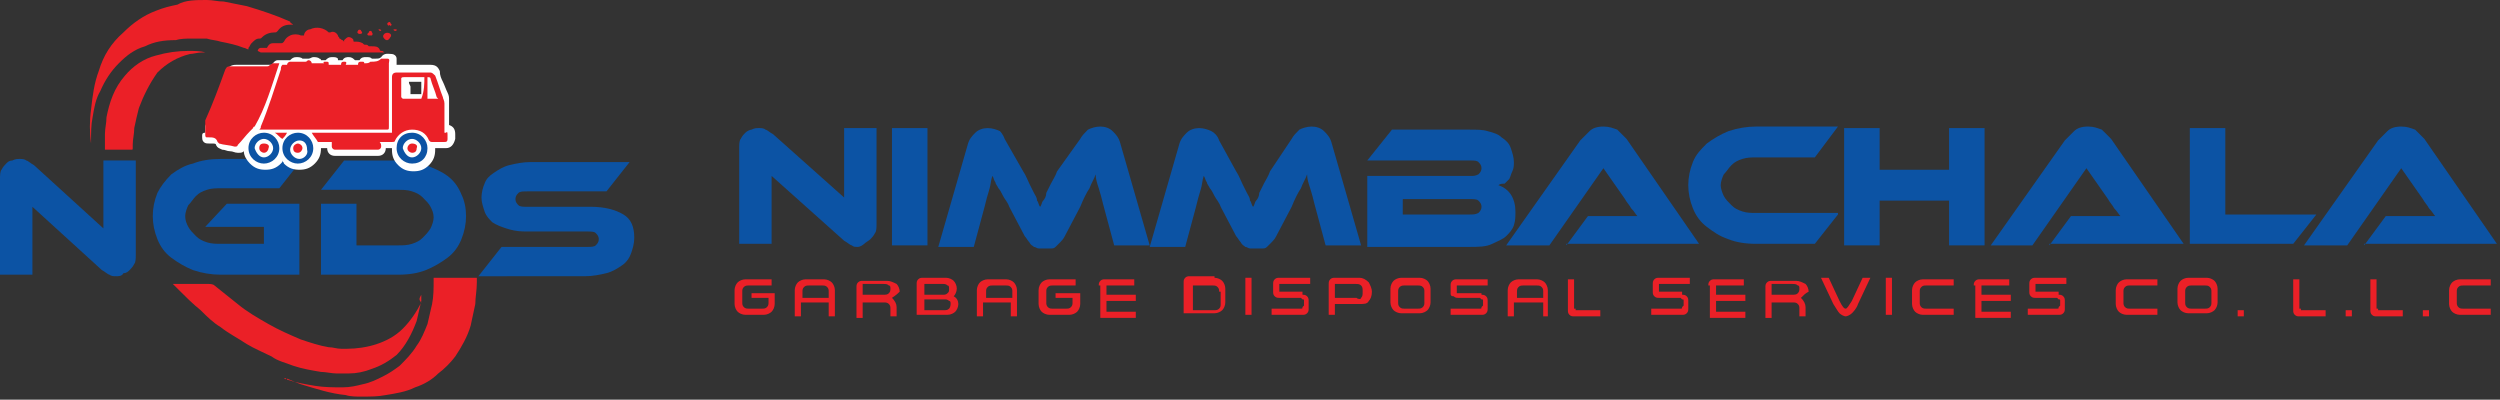 <?xml version="1.0" encoding="utf-8"?>
<!-- Generator: Adobe Illustrator 25.0.0, SVG Export Plug-In . SVG Version: 6.00 Build 0)  -->
<svg version="1.1" id="Layer_1" xmlns="http://www.w3.org/2000/svg" xmlns:xlink="http://www.w3.org/1999/xlink" x="0px" y="0px"
	 viewBox="0 0 162 25.9" style="enable-background:new 0 0 162 25.9;" xml:space="preserve">
<rect x="0" y="0" width="162" height="25.9" fill="#333333" stroke="none"/>
<style type="text/css">
	.st0{fill:#0C53A4;}
	.st1{fill:#EB2027;}
	.st2{fill:#FFFFFF;}
</style>
<g>
	<g>
		<path class="st0" d="M55.6,16c-0.2,0-0.3,0-0.4-0.1c-0.1,0-0.3-0.2-0.5-0.3L50,11.4v4.4h-2.1V9.6c0-0.2,0-0.5,0.1-0.6
			c0.1-0.2,0.2-0.3,0.3-0.4c0.1-0.1,0.3-0.2,0.4-0.2c0.2-0.1,0.3-0.1,0.5-0.1c0.1,0,0.3,0,0.4,0.1c0.1,0,0.3,0.2,0.5,0.3l4.6,4.1
			V8.3h2.1v6.2c0,0.2,0,0.5-0.1,0.6c-0.1,0.2-0.2,0.3-0.3,0.4c-0.1,0.1-0.3,0.2-0.4,0.3C55.9,15.9,55.7,16,55.6,16z"/>
		<path class="st0" d="M60.1,15.9h-2.3V8.3h2.3V15.9z"/>
		<path class="st0" d="M66.3,11.1c0.2,0.3,0.3,0.6,0.4,0.8c0.1,0.2,0.2,0.4,0.3,0.6c0.1,0.2,0.2,0.3,0.2,0.5
			c0.1,0.1,0.1,0.3,0.2,0.4c0.1-0.1,0.1-0.3,0.2-0.4c0.1-0.1,0.2-0.3,0.2-0.5c0.1-0.2,0.2-0.4,0.3-0.6c0.1-0.2,0.3-0.5,0.4-0.8L70,9
			c0.1-0.2,0.3-0.4,0.5-0.6c0.2-0.1,0.5-0.2,0.8-0.2c0.3,0,0.6,0.1,0.8,0.3c0.2,0.2,0.4,0.4,0.5,0.8l1.9,6.6h-2.3l-0.7-2.6
			c-0.1-0.4-0.2-0.8-0.3-1.1c-0.1-0.3-0.2-0.6-0.2-0.9c-0.1,0.3-0.3,0.6-0.4,0.9c-0.2,0.3-0.4,0.7-0.6,1.2l-1,1.9
			c-0.1,0.2-0.2,0.3-0.3,0.4c-0.1,0.1-0.2,0.2-0.3,0.3c-0.1,0.1-0.2,0.1-0.3,0.1c-0.1,0-0.3,0-0.4,0c-0.1,0-0.3,0-0.4,0
			c-0.1,0-0.2-0.1-0.3-0.1c-0.1-0.1-0.2-0.1-0.3-0.3c-0.1-0.1-0.2-0.3-0.3-0.4l-1-1.9c-0.1-0.3-0.3-0.5-0.4-0.7
			c-0.1-0.2-0.2-0.4-0.3-0.5c-0.1-0.2-0.2-0.3-0.2-0.4c-0.1-0.1-0.1-0.3-0.2-0.4c-0.1,0.3-0.1,0.6-0.2,0.9c-0.1,0.3-0.2,0.7-0.3,1.1
			l-0.7,2.6h-2.3l1.9-6.6c0.1-0.4,0.3-0.6,0.5-0.8c0.2-0.2,0.5-0.3,0.8-0.3c0.3,0,0.6,0.1,0.8,0.2C64.8,8.5,65,8.7,65.1,9L66.3,11.1
			z"/>
		<path class="st0" d="M80.1,11.1c0.2,0.3,0.3,0.6,0.4,0.8c0.1,0.2,0.2,0.4,0.3,0.6c0.1,0.2,0.2,0.3,0.2,0.5
			c0.1,0.1,0.1,0.3,0.2,0.4c0.1-0.1,0.1-0.3,0.2-0.4c0.1-0.1,0.2-0.3,0.2-0.5c0.1-0.2,0.2-0.4,0.3-0.6c0.1-0.2,0.3-0.5,0.4-0.8
			L83.7,9c0.1-0.2,0.3-0.4,0.5-0.6c0.2-0.1,0.5-0.2,0.8-0.2c0.3,0,0.6,0.1,0.8,0.3c0.2,0.2,0.4,0.4,0.5,0.8l1.9,6.6h-2.3l-0.7-2.6
			c-0.1-0.4-0.2-0.8-0.3-1.1c-0.1-0.3-0.2-0.6-0.2-0.9c-0.1,0.3-0.3,0.6-0.4,0.9c-0.2,0.3-0.4,0.7-0.6,1.2l-1,1.9
			c-0.1,0.2-0.2,0.3-0.3,0.4c-0.1,0.1-0.2,0.2-0.3,0.3c-0.1,0.1-0.2,0.1-0.3,0.1c-0.1,0-0.3,0-0.4,0c-0.1,0-0.3,0-0.4,0
			c-0.1,0-0.2-0.1-0.3-0.1c-0.1-0.1-0.2-0.1-0.3-0.3c-0.1-0.1-0.2-0.3-0.3-0.4l-1-1.9c-0.1-0.3-0.3-0.5-0.4-0.7
			c-0.1-0.2-0.2-0.4-0.3-0.5c-0.1-0.2-0.2-0.3-0.2-0.4c-0.1-0.1-0.1-0.3-0.2-0.4c-0.1,0.3-0.1,0.6-0.2,0.9c-0.1,0.3-0.2,0.7-0.3,1.1
			l-0.7,2.6h-2.3l1.9-6.6c0.1-0.4,0.3-0.6,0.5-0.8c0.2-0.2,0.5-0.3,0.8-0.3c0.3,0,0.6,0.1,0.8,0.2c0.2,0.1,0.4,0.3,0.5,0.6
			L80.1,11.1z"/>
		<path class="st0" d="M97.1,12c0.3,0.1,0.6,0.3,0.8,0.6c0.2,0.3,0.3,0.7,0.3,1.1c0,0.3,0,0.6-0.1,0.9c-0.1,0.3-0.3,0.5-0.5,0.7
			c-0.2,0.2-0.5,0.3-0.9,0.5s-0.9,0.2-1.5,0.2h-6.6v-4.6h6.7c0.2,0,0.3,0,0.5-0.1c0.1-0.1,0.2-0.2,0.2-0.4c0-0.2-0.1-0.3-0.2-0.4
			c-0.1-0.1-0.3-0.1-0.5-0.1h-6.7l1.6-2h5c0.5,0,0.9,0,1.2,0.1c0.4,0.1,0.7,0.2,0.9,0.4c0.3,0.2,0.5,0.4,0.6,0.7
			c0.1,0.3,0.2,0.6,0.2,0.9c0,0.2,0,0.4-0.1,0.6c-0.1,0.2-0.1,0.3-0.2,0.5c-0.1,0.1-0.2,0.2-0.3,0.3C97.4,11.9,97.2,11.9,97.1,12z
			 M90.9,12.9v1h4.3c0.3,0,0.4,0,0.6-0.1c0.1-0.1,0.2-0.2,0.2-0.4c0-0.2-0.1-0.3-0.2-0.4c-0.1-0.1-0.3-0.1-0.6-0.1H90.9z"/>
		<path class="st0" d="M101.5,15.9l1.4-1.9h1.9c0.2,0,0.5,0,0.7,0c0.2,0,0.5,0,0.6,0c-0.1-0.1-0.2-0.3-0.4-0.5
			c-0.1-0.2-0.3-0.4-0.4-0.6l-1.4-2l-3.5,5h-2.8l4.8-6.8c0.2-0.2,0.4-0.4,0.6-0.6c0.2-0.2,0.5-0.3,0.9-0.3c0.4,0,0.6,0.1,0.9,0.2
			c0.2,0.2,0.4,0.4,0.6,0.6l4.7,6.8H101.5z"/>
		<path class="st0" d="M119.1,13.9l-1.5,1.9h-3.8c-0.7,0-1.3-0.1-1.8-0.3c-0.6-0.2-1-0.5-1.4-0.8c-0.4-0.3-0.7-0.7-0.9-1.2
			c-0.2-0.5-0.3-1-0.3-1.5c0-0.5,0.1-1,0.3-1.5c0.2-0.5,0.5-0.8,0.9-1.2c0.4-0.3,0.9-0.6,1.4-0.8c0.6-0.2,1.2-0.3,1.8-0.3h5.3
			l-1.5,2h-3.8c-0.3,0-0.6,0-0.9,0.1c-0.3,0.1-0.5,0.2-0.7,0.4c-0.2,0.2-0.3,0.4-0.5,0.6c-0.1,0.2-0.2,0.5-0.2,0.7s0.1,0.5,0.2,0.7
			c0.1,0.2,0.3,0.4,0.5,0.6c0.2,0.2,0.4,0.3,0.7,0.4c0.3,0.1,0.6,0.1,0.9,0.1H119.1z"/>
		<path class="st0" d="M128.6,15.9h-2.3v-2.9h-4.5v2.9h-2.3V8.3h2.3V11h4.5V8.3h2.3V15.9z"/>
		<path class="st0" d="M132.8,15.9l1.4-1.9h1.9c0.2,0,0.5,0,0.7,0c0.2,0,0.5,0,0.6,0c-0.1-0.1-0.2-0.3-0.4-0.5
			c-0.1-0.2-0.3-0.4-0.4-0.6l-1.4-2l-3.5,5H129l4.8-6.8c0.2-0.2,0.4-0.4,0.6-0.6c0.2-0.2,0.5-0.3,0.9-0.3c0.4,0,0.6,0.1,0.9,0.2
			c0.2,0.2,0.4,0.4,0.6,0.6l4.7,6.8H132.8z"/>
		<path class="st0" d="M150.1,13.9l-1.5,1.9h-6.7V8.3h2.3v5.6H150.1z"/>
		<path class="st0" d="M153.2,15.9l1.4-1.9h1.9c0.2,0,0.5,0,0.7,0c0.2,0,0.5,0,0.6,0c-0.1-0.1-0.2-0.3-0.4-0.5
			c-0.1-0.2-0.3-0.4-0.4-0.6l-1.4-2l-3.5,5h-2.8l4.8-6.8c0.2-0.2,0.4-0.4,0.6-0.6c0.2-0.2,0.5-0.3,0.9-0.3c0.4,0,0.6,0.1,0.9,0.2
			c0.2,0.2,0.4,0.4,0.6,0.6l4.7,6.8H153.2z"/>
	</g>
</g>
<g>
	<g>
		<path class="st1" d="M48.7,19h1.5v0.7c0,0.2-0.1,0.4-0.2,0.5c-0.1,0.1-0.3,0.2-0.5,0.2h-1.2c-0.2,0-0.4-0.1-0.5-0.2
			c-0.1-0.1-0.2-0.3-0.2-0.5v-0.9c0-0.2,0.1-0.4,0.2-0.5c0.1-0.1,0.3-0.2,0.5-0.2h1.7v0.4h-1.5c-0.1,0-0.2,0-0.3,0.1
			c-0.1,0.1-0.1,0.2-0.1,0.3v0.7c0,0.1,0,0.2,0.1,0.3c0.1,0.1,0.2,0.1,0.3,0.1h0.9c0.1,0,0.2,0,0.3-0.1c0.1-0.1,0.1-0.2,0.1-0.3
			v-0.3h-1.1V19z"/>
		<path class="st1" d="M51.9,19.6v0.9h-0.4v-1.7c0-0.2,0.1-0.4,0.2-0.5c0.1-0.1,0.3-0.2,0.5-0.2h1.2c0.2,0,0.4,0.1,0.5,0.2
			c0.1,0.1,0.2,0.3,0.2,0.5v1.7h-0.4v-0.9H51.9z M53.7,19.3v-0.4c0-0.1,0-0.2-0.1-0.3c-0.1-0.1-0.2-0.1-0.3-0.1h-0.9
			c-0.1,0-0.2,0-0.3,0.1c-0.1,0.1-0.1,0.2-0.1,0.3v0.4H53.7z"/>
		<path class="st1" d="M57.8,19.3c0.2,0.2,0.3,0.4,0.3,0.6v0.6h-0.4V20c0-0.1,0-0.2-0.1-0.3c-0.1-0.1-0.2-0.1-0.3-0.1h-1.4v1h-0.4
			v-2c0-0.1,0-0.2,0.1-0.3c0.1-0.1,0.2-0.1,0.3-0.1h1.6c0.2,0,0.4,0.1,0.6,0.2c0.1,0.1,0.2,0.3,0.2,0.5C58.2,19,58.1,19.1,57.8,19.3
			z M57.2,19.1c0.2,0,0.3,0,0.4-0.1c0.1-0.1,0.1-0.2,0.1-0.3c0-0.1,0-0.2-0.1-0.2c-0.1-0.1-0.2-0.1-0.4-0.1H56c0,0-0.1,0-0.1,0
			c0,0,0,0.1,0,0.1v0.6H57.2z"/>
		<path class="st1" d="M61.8,19.2c0.2,0.1,0.3,0.3,0.3,0.5v0c0,0.2-0.1,0.4-0.2,0.5c-0.1,0.1-0.3,0.2-0.5,0.2h-2v-2
			c0-0.1,0-0.2,0.1-0.3c0.1-0.1,0.2-0.1,0.3-0.1h1.5c0.2,0,0.4,0.1,0.5,0.2c0.1,0.1,0.2,0.3,0.2,0.5C62,18.9,61.9,19.1,61.8,19.2z
			 M59.8,19.1h1.3c0.1,0,0.2,0,0.3-0.1c0.1-0.1,0.1-0.1,0.1-0.3c0-0.1,0-0.2-0.1-0.2c-0.1-0.1-0.2-0.1-0.3-0.1H60c0,0-0.1,0-0.1,0
			c0,0,0,0.1,0,0.1V19.1z M61.6,19.7c0-0.1,0-0.2-0.1-0.2c-0.1-0.1-0.2-0.1-0.3-0.1h-1.3v0.7h1.3c0.1,0,0.2,0,0.3-0.1
			C61.5,20,61.6,19.9,61.6,19.7L61.6,19.7z"/>
		<path class="st1" d="M63.7,19.6v0.9h-0.4v-1.7c0-0.2,0.1-0.4,0.2-0.5c0.1-0.1,0.3-0.2,0.5-0.2h1.2c0.2,0,0.4,0.1,0.5,0.2
			c0.1,0.1,0.2,0.3,0.2,0.5v1.7h-0.4v-0.9H63.7z M65.6,19.3v-0.4c0-0.1,0-0.2-0.1-0.3c-0.1-0.1-0.2-0.1-0.3-0.1h-0.9
			c-0.1,0-0.2,0-0.3,0.1c-0.1,0.1-0.1,0.2-0.1,0.3v0.4H65.6z"/>
		<path class="st1" d="M68.5,19H70v0.7c0,0.2-0.1,0.4-0.2,0.5c-0.1,0.1-0.3,0.2-0.5,0.2H68c-0.2,0-0.4-0.1-0.5-0.2
			c-0.1-0.1-0.2-0.3-0.2-0.5v-0.9c0-0.2,0.1-0.4,0.2-0.5c0.1-0.1,0.3-0.2,0.5-0.2h1.7v0.4h-1.5c-0.1,0-0.2,0-0.3,0.1
			s-0.1,0.2-0.1,0.3v0.7c0,0.1,0,0.2,0.1,0.3s0.2,0.1,0.3,0.1h0.9c0.1,0,0.2,0,0.3-0.1c0.1-0.1,0.1-0.2,0.1-0.3v-0.3h-1.1V19z"/>
		<path class="st1" d="M71.2,18.5c0-0.1,0-0.2,0.1-0.3c0.1-0.1,0.2-0.1,0.3-0.1h1.9v0.4h-1.7c0,0-0.1,0-0.1,0c0,0,0,0.1,0,0.1v0.5
			h1.9v0.4h-1.9v0.7h1.9v0.4h-2.3V18.5z"/>
		<path class="st1" d="M78.7,18c0.2,0,0.4,0.1,0.5,0.2c0.1,0.1,0.2,0.3,0.2,0.5v0.9c0,0.2-0.1,0.4-0.2,0.5c-0.1,0.1-0.3,0.2-0.5,0.2
			h-2v-2c0-0.1,0-0.2,0.1-0.3c0.1-0.1,0.2-0.1,0.3-0.1H78.7z M79,18.9c0-0.1,0-0.2-0.1-0.3c-0.1-0.1-0.2-0.1-0.3-0.1h-1.2
			c0,0-0.1,0-0.1,0c0,0,0,0.1,0,0.1v1.5h1.4c0.1,0,0.2,0,0.3-0.1c0.1-0.1,0.1-0.2,0.1-0.3V18.9z"/>
		<path class="st1" d="M80.7,18h0.4v2.4h-0.4V18z"/>
		<path class="st1" d="M84.4,19.1c0.1,0,0.2,0,0.3,0.1c0.1,0.1,0.1,0.2,0.1,0.3V20c0,0.1,0,0.2-0.1,0.3c-0.1,0.1-0.2,0.1-0.3,0.1h-2
			v-0.4h1.9c0.1,0,0.1,0,0.1-0.1c0,0,0.1-0.1,0.1-0.1v-0.3c0-0.1,0-0.1-0.1-0.1c0,0-0.1-0.1-0.1-0.1h-1.4c-0.1,0-0.2,0-0.3-0.1
			c-0.1-0.1-0.1-0.2-0.1-0.3v-0.5c0-0.1,0-0.2,0.1-0.3c0.1-0.1,0.2-0.1,0.3-0.1h2v0.4H83c0,0-0.1,0-0.1,0c0,0,0,0.1,0,0.1v0.3
			c0,0,0,0.1,0,0.1c0,0,0.1,0,0.1,0H84.4z"/>
		<path class="st1" d="M88.1,18c0.2,0,0.4,0.1,0.6,0.3c0.1,0.2,0.2,0.4,0.2,0.6c0,0.3-0.1,0.5-0.2,0.6c-0.1,0.2-0.3,0.2-0.6,0.2
			h-1.6v0.7h-0.4v-2c0-0.1,0-0.2,0.1-0.3s0.2-0.1,0.3-0.1H88.1z M88.2,19.3c0.1-0.1,0.1-0.2,0.1-0.4c0-0.2,0-0.3-0.1-0.4
			c-0.1-0.1-0.2-0.1-0.4-0.1h-1.2c0,0-0.1,0-0.1,0c0,0,0,0.1,0,0.1v0.8h1.4C88,19.4,88.2,19.4,88.2,19.3z"/>
		<path class="st1" d="M92,18c0.2,0,0.4,0.1,0.5,0.2c0.1,0.1,0.2,0.3,0.2,0.5v0.9c0,0.2-0.1,0.4-0.2,0.5c-0.1,0.1-0.3,0.2-0.5,0.2
			h-1.2c-0.2,0-0.4-0.1-0.5-0.2c-0.1-0.1-0.2-0.3-0.2-0.5v-0.9c0-0.2,0.1-0.4,0.2-0.5c0.1-0.1,0.3-0.2,0.5-0.2H92z M92.3,18.9
			c0-0.1,0-0.2-0.1-0.3c-0.1-0.1-0.2-0.1-0.3-0.1H91c-0.1,0-0.2,0-0.3,0.1c-0.1,0.1-0.1,0.2-0.1,0.3v0.7c0,0.1,0,0.2,0.1,0.3
			c0.1,0.1,0.2,0.1,0.3,0.1h0.9c0.1,0,0.2,0,0.3-0.1c0.1-0.1,0.1-0.2,0.1-0.3V18.9z"/>
		<path class="st1" d="M96,19.1c0.1,0,0.2,0,0.3,0.1c0.1,0.1,0.1,0.2,0.1,0.3V20c0,0.1,0,0.2-0.1,0.3c-0.1,0.1-0.2,0.1-0.3,0.1h-2
			v-0.4h1.9c0.1,0,0.1,0,0.1-0.1c0,0,0.1-0.1,0.1-0.1v-0.3c0-0.1,0-0.1-0.1-0.1c0,0-0.1-0.1-0.1-0.1h-1.4c-0.1,0-0.2,0-0.3-0.1
			C94,19.2,94,19.1,94,19v-0.5c0-0.1,0-0.2,0.1-0.3c0.1-0.1,0.2-0.1,0.3-0.1h2v0.4h-1.9c0,0-0.1,0-0.1,0c0,0,0,0.1,0,0.1v0.3
			c0,0,0,0.1,0,0.1c0,0,0.1,0,0.1,0H96z"/>
		<path class="st1" d="M98.1,19.6v0.9h-0.4v-1.7c0-0.2,0.1-0.4,0.2-0.5c0.1-0.1,0.3-0.2,0.5-0.2h1.2c0.2,0,0.4,0.1,0.5,0.2
			c0.1,0.1,0.2,0.3,0.2,0.5v1.7H100v-0.9H98.1z M100,19.3v-0.4c0-0.1,0-0.2-0.1-0.3c-0.1-0.1-0.2-0.1-0.3-0.1h-0.9
			c-0.1,0-0.2,0-0.3,0.1c-0.1,0.1-0.1,0.2-0.1,0.3v0.4H100z"/>
		<path class="st1" d="M102.1,20c0,0,0,0.1,0,0.1c0,0,0.1,0,0.1,0h1.5v0.4h-1.7c-0.1,0-0.2,0-0.3-0.1s-0.1-0.2-0.1-0.3v-2h0.4V20z"
			/>
		<path class="st1" d="M109,19.1c0.1,0,0.2,0,0.3,0.1c0.1,0.1,0.1,0.2,0.1,0.3V20c0,0.1,0,0.2-0.1,0.3c-0.1,0.1-0.2,0.1-0.3,0.1h-2
			v-0.4h1.9c0.1,0,0.1,0,0.1-0.1c0,0,0.1-0.1,0.1-0.1v-0.3c0-0.1,0-0.1-0.1-0.1c0,0-0.1-0.1-0.1-0.1h-1.4c-0.1,0-0.2,0-0.3-0.1
			c-0.1-0.1-0.1-0.2-0.1-0.3v-0.5c0-0.1,0-0.2,0.1-0.3c0.1-0.1,0.2-0.1,0.3-0.1h2v0.4h-1.9c0,0-0.1,0-0.1,0c0,0,0,0.1,0,0.1v0.3
			c0,0,0,0.1,0,0.1c0,0,0.1,0,0.1,0H109z"/>
		<path class="st1" d="M110.7,18.5c0-0.1,0-0.2,0.1-0.3s0.2-0.1,0.3-0.1h1.9v0.4h-1.7c0,0-0.1,0-0.1,0c0,0,0,0.1,0,0.1v0.5h1.9v0.4
			h-1.9v0.7h1.9v0.4h-2.3V18.5z"/>
		<path class="st1" d="M116.7,19.3c0.2,0.2,0.3,0.4,0.3,0.6v0.6h-0.4V20c0-0.1,0-0.2-0.1-0.3c-0.1-0.1-0.2-0.1-0.3-0.1h-1.4v1h-0.4
			v-2c0-0.1,0-0.2,0.1-0.3c0.1-0.1,0.2-0.1,0.3-0.1h1.6c0.2,0,0.4,0.1,0.6,0.2c0.1,0.1,0.2,0.3,0.2,0.5
			C117,19,116.9,19.1,116.7,19.3z M116.1,19.1c0.2,0,0.3,0,0.4-0.1c0.1-0.1,0.1-0.2,0.1-0.3c0-0.1,0-0.2-0.1-0.2
			c-0.1-0.1-0.2-0.1-0.4-0.1h-1.2c0,0-0.1,0-0.1,0c0,0,0,0.1,0,0.1v0.6H116.1z"/>
		<path class="st1" d="M121.2,18l-0.8,1.7c-0.1,0.3-0.3,0.5-0.4,0.6c-0.1,0.1-0.3,0.2-0.4,0.2h0c-0.1,0-0.3-0.1-0.4-0.2
			c-0.1-0.1-0.2-0.3-0.4-0.6L118,18h0.5l0.7,1.5c0.2,0.4,0.3,0.5,0.4,0.5c0.1,0,0.2-0.2,0.4-0.5l0.7-1.5H121.2z"/>
		<path class="st1" d="M122.2,18h0.4v2.4h-0.4V18z"/>
		<path class="st1" d="M123.9,18.8c0-0.2,0.1-0.4,0.2-0.5c0.1-0.1,0.3-0.2,0.5-0.2h2v0.4h-1.8c-0.1,0-0.2,0-0.3,0.1
			c-0.1,0.1-0.1,0.2-0.1,0.3v0.7c0,0.1,0,0.2,0.1,0.3c0.1,0.1,0.2,0.1,0.3,0.1h1.8v0.4h-2c-0.2,0-0.4-0.1-0.5-0.2
			c-0.1-0.1-0.2-0.3-0.2-0.5V18.8z"/>
		<path class="st1" d="M127.9,18.5c0-0.1,0-0.2,0.1-0.3s0.2-0.1,0.3-0.1h1.9v0.4h-1.7c0,0-0.1,0-0.1,0c0,0,0,0.1,0,0.1v0.5h1.9v0.4
			h-1.9v0.7h1.9v0.4h-2.3V18.5z"/>
		<path class="st1" d="M133.4,19.1c0.1,0,0.2,0,0.3,0.1c0.1,0.1,0.1,0.2,0.1,0.3V20c0,0.1,0,0.2-0.1,0.3c-0.1,0.1-0.2,0.1-0.3,0.1
			h-2v-0.4h1.9c0.1,0,0.1,0,0.1-0.1c0,0,0.1-0.1,0.1-0.1v-0.3c0-0.1,0-0.1-0.1-0.1c0,0-0.1-0.1-0.1-0.1h-1.4c-0.1,0-0.2,0-0.3-0.1
			c-0.1-0.1-0.1-0.2-0.1-0.3v-0.5c0-0.1,0-0.2,0.1-0.3c0.1-0.1,0.2-0.1,0.3-0.1h2v0.4H132c0,0-0.1,0-0.1,0c0,0,0,0.1,0,0.1v0.3
			c0,0,0,0.1,0,0.1c0,0,0.1,0,0.1,0H133.4z"/>
		<path class="st1" d="M137.1,18.8c0-0.2,0.1-0.4,0.2-0.5c0.1-0.1,0.3-0.2,0.5-0.2h2v0.4H138c-0.1,0-0.2,0-0.3,0.1
			c-0.1,0.1-0.1,0.2-0.1,0.3v0.7c0,0.1,0,0.2,0.1,0.3c0.1,0.1,0.2,0.1,0.3,0.1h1.8v0.4h-2c-0.2,0-0.4-0.1-0.5-0.2
			c-0.1-0.1-0.2-0.3-0.2-0.5V18.8z"/>
		<path class="st1" d="M143,18c0.2,0,0.4,0.1,0.5,0.2c0.1,0.1,0.2,0.3,0.2,0.5v0.9c0,0.2-0.1,0.4-0.2,0.5c-0.1,0.1-0.3,0.2-0.5,0.2
			h-1.2c-0.2,0-0.4-0.1-0.5-0.2c-0.1-0.1-0.2-0.3-0.2-0.5v-0.9c0-0.2,0.1-0.4,0.2-0.5c0.1-0.1,0.3-0.2,0.5-0.2H143z M143.3,18.9
			c0-0.1,0-0.2-0.1-0.3c-0.1-0.1-0.2-0.1-0.3-0.1H142c-0.1,0-0.2,0-0.3,0.1c-0.1,0.1-0.1,0.2-0.1,0.3v0.7c0,0.1,0,0.2,0.1,0.3
			c0.1,0.1,0.2,0.1,0.3,0.1h0.9c0.1,0,0.2,0,0.3-0.1c0.1-0.1,0.1-0.2,0.1-0.3V18.9z"/>
		<path class="st1" d="M145,20.1h0.4v0.4H145V20.1z"/>
		<path class="st1" d="M149.1,20c0,0,0,0.1,0,0.1c0,0,0.1,0,0.1,0h1.5v0.4h-1.7c-0.1,0-0.2,0-0.3-0.1s-0.1-0.2-0.1-0.3v-2h0.4V20z"
			/>
		<path class="st1" d="M152,20.1h0.4v0.4H152V20.1z"/>
		<path class="st1" d="M154.1,20c0,0,0,0.1,0,0.1c0,0,0.1,0,0.1,0h1.5v0.4h-1.7c-0.1,0-0.2,0-0.3-0.1c-0.1-0.1-0.1-0.2-0.1-0.3v-2
			h0.4V20z"/>
		<path class="st1" d="M157,20.1h0.4v0.4H157V20.1z"/>
		<path class="st1" d="M158.7,18.8c0-0.2,0.1-0.4,0.2-0.5c0.1-0.1,0.3-0.2,0.5-0.2h2v0.4h-1.8c-0.1,0-0.2,0-0.3,0.1
			c-0.1,0.1-0.1,0.2-0.1,0.3v0.7c0,0.1,0,0.2,0.1,0.3c0.1,0.1,0.2,0.1,0.3,0.1h1.8v0.4h-2c-0.2,0-0.4-0.1-0.5-0.2
			c-0.1-0.1-0.2-0.3-0.2-0.5V18.8z"/>
	</g>
</g>
<g>
	<g>
		<path class="st0" d="M7.5,17.9c-0.1,0-0.3,0-0.4-0.1c-0.1,0-0.3-0.2-0.5-0.3l-4.5-4.1v4.4H0v-6.2c0-0.2,0-0.5,0.1-0.6
			c0.1-0.2,0.2-0.3,0.3-0.4c0.1-0.1,0.2-0.2,0.4-0.2c0.2-0.1,0.3-0.1,0.5-0.1c0.1,0,0.3,0,0.4,0.1c0.1,0,0.3,0.2,0.5,0.3l4.5,4.1
			v-4.4h2.1v6.1c0,0.2,0,0.5-0.1,0.6c-0.1,0.2-0.2,0.3-0.3,0.4c-0.1,0.1-0.2,0.2-0.4,0.2C7.9,17.9,7.7,17.9,7.5,17.9z"/>
		<path class="st0" d="M14.7,13.2h4.7v4.6h-5.1c-0.6,0-1.2-0.1-1.8-0.3c-0.5-0.2-1-0.5-1.4-0.8c-0.4-0.3-0.7-0.7-0.9-1.2
			c-0.2-0.5-0.3-1-0.3-1.5c0-0.5,0.1-1,0.3-1.5c0.2-0.4,0.5-0.8,0.9-1.2c0.4-0.3,0.9-0.6,1.4-0.7c0.5-0.2,1.1-0.3,1.8-0.3h5.3
			l-1.5,1.9h-3.8c-0.3,0-0.6,0-0.9,0.1c-0.3,0.1-0.5,0.2-0.7,0.4c-0.2,0.2-0.3,0.4-0.5,0.6c-0.1,0.2-0.2,0.5-0.2,0.7
			c0,0.3,0.1,0.5,0.2,0.7c0.1,0.2,0.3,0.4,0.5,0.6c0.2,0.2,0.4,0.3,0.7,0.4c0.3,0.1,0.6,0.1,0.9,0.1h2.8v-1.1h-3.8L14.7,13.2z"/>
		<path class="st0" d="M30.2,14c0,0.5-0.1,1-0.3,1.5c-0.2,0.5-0.5,0.9-0.9,1.2c-0.4,0.3-0.9,0.6-1.4,0.8c-0.5,0.2-1.1,0.3-1.8,0.3
			h-5v-4.6h2.3v2.7h2.7c0.3,0,0.6,0,0.9-0.1c0.3-0.1,0.5-0.2,0.7-0.4c0.2-0.2,0.3-0.3,0.5-0.6c0.1-0.2,0.2-0.5,0.2-0.7
			c0-0.3-0.1-0.5-0.2-0.7c-0.1-0.2-0.3-0.4-0.5-0.6c-0.2-0.2-0.4-0.3-0.7-0.4c-0.3-0.1-0.6-0.1-0.9-0.1h-5l1.5-1.9h3.5
			c0.7,0,1.2,0.1,1.8,0.3c0.5,0.2,1,0.4,1.4,0.7c0.4,0.3,0.7,0.7,0.9,1.2C30.1,13,30.2,13.5,30.2,14z"/>
		<path class="st0" d="M38.3,13.4c0.9,0,1.6,0.2,2.1,0.5c0.5,0.3,0.7,0.8,0.7,1.5c0,0.4-0.1,0.7-0.2,1c-0.1,0.3-0.3,0.6-0.6,0.8
			c-0.3,0.2-0.6,0.4-1,0.5c-0.4,0.1-0.9,0.2-1.4,0.2H31l1.5-1.9H38c0.3,0,0.5,0,0.6-0.1c0.1-0.1,0.2-0.2,0.2-0.4
			c0-0.2-0.1-0.3-0.2-0.4c-0.1-0.1-0.3-0.1-0.6-0.1h-4c-0.5,0-0.9-0.1-1.2-0.2c-0.3-0.1-0.6-0.2-0.9-0.4c-0.2-0.2-0.4-0.4-0.5-0.7
			c-0.1-0.3-0.2-0.6-0.2-0.9c0-0.3,0.1-0.7,0.2-0.9c0.1-0.3,0.3-0.5,0.6-0.7c0.3-0.2,0.6-0.4,1-0.5c0.4-0.1,0.9-0.2,1.4-0.2h6.4
			l-1.5,1.9h-5.1c-0.3,0-0.5,0-0.6,0.1c-0.1,0.1-0.2,0.2-0.2,0.4c0,0.2,0.1,0.3,0.2,0.4c0.1,0.1,0.3,0.1,0.6,0.1H38.3z"/>
	</g>
</g>
<path class="st2" d="M13.1,8.8c0,0.2,0,0.3,0.1,0.4c0.1,0.1,0.2,0.1,0.4,0.1l0,0c0,0,0.1,0,0.1,0c0.2,0,0.3,0,0.3,0.1
	c0.1,0.2,0.2,0.2,0.4,0.3c0.2,0,0.3,0.1,0.5,0.1c0.2,0,0.3,0.1,0.5,0.1c0,0,0.1,0,0.1,0c0.1,0,0.2,0,0.3-0.1c0,0.3,0.2,0.6,0.4,0.8
	c0.3,0.3,0.6,0.4,1,0.4c0,0,0,0,0,0c0.4,0,0.7-0.1,1-0.4c0.1-0.1,0.1-0.1,0.1-0.2c0,0.1,0.1,0.1,0.1,0.2c0.3,0.3,0.6,0.4,1,0.4
	c0,0,0,0,0,0c0.4,0,0.7-0.1,1-0.4c0.3-0.3,0.4-0.6,0.4-1c0,0,0,0,0,0c0.1,0,0.3,0,0.4,0c0,0,0,0,0,0c0,0.3,0.2,0.5,0.5,0.5
	c0,0,0,0,0,0l0.8,0c0.2,0,0.4,0,0.6,0c0.5,0,1,0,1.4,0c0.3,0,0.5-0.2,0.5-0.5c0.1,0,0.3,0,0.4,0c0,0,0,0,0,0.1c0,0.4,0.1,0.7,0.4,1
	c0.3,0.3,0.6,0.4,1,0.4c0,0,0,0,0,0c0.4,0,0.7-0.1,1-0.4c0.3-0.3,0.4-0.6,0.4-1c0,0,0,0,0-0.1c0.1,0,0.3,0,0.4,0c0.1,0,0.2,0,0.3,0
	c0.3,0,0.5-0.2,0.6-0.6c0-0.1,0-0.2,0-0.3c0-0.3-0.1-0.5-0.4-0.6c0-0.1,0-0.3,0-0.4c0-0.4,0-0.8,0-1.2c0-0.2,0-0.3-0.1-0.5
	c-0.1-0.2-0.2-0.5-0.3-0.7c-0.1-0.2-0.2-0.4-0.2-0.7c-0.1-0.2-0.2-0.4-0.6-0.4c0,0,0,0,0,0c-0.5,0-1,0-1.5,0c-0.2,0-0.4,0-0.6,0
	c0,0,0,0-0.1,0c0-0.1,0-0.1,0-0.2c0,0,0,0,0,0c0-0.1,0-0.1,0-0.2c0-0.2-0.2-0.3-0.3-0.3c-0.2,0-0.5-0.1-0.7,0.2
	c-0.1,0.1-0.2,0.1-0.4,0.1c-0.1,0-0.1,0-0.2,0c0,0,0,0,0,0c-0.1-0.1-0.2-0.1-0.4-0.1c-0.1,0-0.3,0-0.4,0.2c0,0,0,0,0,0h-0.3
	c-0.1-0.1-0.2-0.2-0.4-0.2c-0.1,0-0.3,0-0.4,0.2c0,0,0,0,0,0h-0.3c0,0,0,0,0-0.1c-0.1-0.1-0.2-0.1-0.4-0.1c-0.2,0-0.3,0.1-0.4,0.2
	c0,0,0,0,0,0h-0.3c0,0,0-0.1-0.1-0.1c-0.1-0.1-0.3-0.1-0.4-0.1c-0.1,0-0.2,0.1-0.3,0.1c0,0,0,0,0,0h-0.4c0,0,0,0,0,0
	c-0.1-0.1-0.3-0.1-0.4-0.1c-0.2,0-0.3,0.1-0.4,0.2c0,0,0,0-0.1,0h-0.2c0,0-0.1,0-0.1,0c-0.1,0-0.2,0-0.4,0c-0.2,0-0.3,0.2-0.4,0.3
	c0,0,0,0,0,0c0,0,0,0,0,0c-0.4,0-0.7,0-1.1,0c-0.4,0-0.8,0-1.2,0c-0.3,0-0.5,0.1-0.6,0.4c-0.3,0.7-0.5,1.4-0.8,2.1
	c-0.2,0.4-0.3,0.8-0.5,1.2c0,0.1-0.1,0.2-0.1,0.3c0,0.1,0,0.3,0,0.4C13.1,8.6,13.1,8.7,13.1,8.8z M26.5,5.3c0.2,0,0.3,0,0.5,0l0.3,0
	v0.8c-0.2,0-0.5,0-0.7,0c0-0.2,0-0.4,0-0.5C26.5,5.4,26.5,5.4,26.5,5.3z"/>
<path class="st0" d="M16.1,9.6c0-0.6,0.5-1,1-1c0.6,0,1,0.5,1,1c0,0.6-0.5,1-1,1C16.6,10.6,16.1,10.2,16.1,9.6z M17.1,10.2
	c0.3,0,0.6-0.3,0.6-0.6c0-0.3-0.3-0.6-0.6-0.6c-0.3,0-0.6,0.3-0.6,0.6C16.6,9.9,16.8,10.2,17.1,10.2z"/>
<path class="st1" d="M23.6,4.1C23.6,4,23.6,4,23.4,4c-0.1,0-0.2,0-0.2,0.2c-0.3,0-0.5,0-0.8,0C22.5,4,22.4,4,22.3,4
	c-0.1,0-0.2,0-0.2,0.2c-0.3,0-0.5,0-0.8,0C21.3,4,21.3,4,21.1,4C21,4,20.9,4,21,4.1c-0.3,0-0.5,0-0.8,0c0-0.1-0.1-0.2-0.2-0.2
	c-0.1,0-0.1,0.1-0.2,0.1c0,0,0,0,0,0c-0.3,0-0.5,0-0.8,0C19,4,18.9,4,18.8,4c-0.1,0-0.2,0.1-0.2,0.2c0,0,0,0,0,0c-0.1,0-0.3,0-0.3,0
	c-0.1,0.1-0.1,0.2-0.1,0.3c-0.4,1.2-0.8,2.5-1.3,3.7c0,0.1,0,0.1-0.1,0.2c0.1,0,0.1,0,0.2,0c2.7,0,5.3,0,8,0c0.2,0,0.2,0,0.2-0.2
	c0-1.4,0-2.7,0-4.1c0-0.1,0.1-0.3-0.1-0.3c-0.1,0-0.4,0-0.4,0c-0.2,0.2-0.4,0.2-0.7,0.2C23.9,4.1,23.8,4.1,23.6,4.1z"/>
<path class="st1" d="M18.1,4.1c-0.1,0-0.3,0-0.4,0c-0.1,0-0.1,0.1-0.2,0.1c-0.1,0.1-0.1,0.1-0.3,0.1c-0.8,0-1.5,0-2.3,0
	c-0.1,0-0.2,0-0.3,0.2c-0.4,1.1-0.8,2.2-1.3,3.3c0,0.1,0,0.1,0,0.2c0,0.2,0,0.5,0,0.7c0,0.1,0,0.2,0.1,0.2c0,0,0.1,0,0.1,0
	c0.3,0,0.5,0,0.6,0.3c0,0,0.1,0.1,0.1,0.1c0.3,0.1,0.7,0.1,1,0.2c0.1,0,0.2,0,0.2-0.1c0.3-0.3,0.5-0.6,0.8-0.9
	c0.1-0.1,0.1-0.1,0.2-0.2c0,0,0-0.1,0.1-0.1C17.2,7,17.6,5.6,18.1,4.1C18.1,4.2,18.1,4.2,18.1,4.1z"/>
<path class="st1" d="M24.7,9.5c0,0.1-0.1,0.2-0.2,0.2c-0.9,0-1.9,0-2.8,0c-0.1,0-0.2-0.1-0.2-0.2c0-0.1,0-0.2,0-0.3
	c-0.3,0-0.5,0-0.8,0c0,0-0.1,0-0.1,0c-0.1-0.2-0.3-0.4-0.4-0.6c1.7,0,3.5,0,5.2,0c0-0.1,0-0.1,0-0.2c0-1.1,0-2.3,0-3.4
	c0-0.2,0.1-0.3,0.3-0.3c0.7,0,1.5,0,2.2,0c0.1,0,0.2,0.1,0.3,0.2c0.2,0.5,0.3,0.9,0.5,1.4c0,0.1,0.1,0.2,0.1,0.4c0,0.6,0,1.1,0,1.7
	c0,0.1,0,0.1,0,0.2c0.1,0,0.1,0,0.1,0C29,8.5,29,8.6,29,8.8c0,0.1,0,0.2,0,0.2c0,0.2-0.1,0.2-0.2,0.2c-0.3,0-0.5,0-0.8,0
	c-0.1,0-0.1,0-0.2-0.1c-0.2-0.5-0.6-0.7-1.1-0.7c-0.5,0-0.9,0.3-1.1,0.7c0,0.1-0.1,0.1-0.2,0.1c-0.2,0-0.5,0-0.8,0
	C24.7,9.3,24.7,9.4,24.7,9.5z M27.5,5c-0.1,0-0.2,0-0.4,0c-0.3,0-0.6,0-0.9,0c-0.1,0-0.2,0-0.2,0.1c0,0.4,0,0.8,0,1.2
	c0,0,0.1,0.1,0.1,0.1c0.4,0,0.8,0,1.2,0C27.5,5.9,27.5,5.4,27.5,5z M28.3,6.3c-0.1-0.4-0.3-0.8-0.4-1.2c0-0.1-0.1-0.1-0.2-0.1
	c0,0.5,0,0.9,0,1.4c0.2,0,0.4,0,0.7,0C28.3,6.3,28.3,6.3,28.3,6.3z"/>
<path class="st0" d="M18.3,9.6c0-0.6,0.5-1,1-1c0.6,0,1,0.5,1,1c0,0.6-0.5,1-1,1C18.8,10.6,18.3,10.2,18.3,9.6z M19.4,9.1
	c-0.3,0-0.6,0.3-0.6,0.6c0,0.3,0.3,0.6,0.6,0.6c0.3,0,0.6-0.3,0.5-0.6C19.9,9.3,19.7,9.1,19.4,9.1z"/>
<path class="st0" d="M25.7,9.6c0-0.6,0.4-1,1-1c0.6,0,1,0.5,1,1c0,0.6-0.4,1-1,1C26.2,10.6,25.7,10.2,25.7,9.6z M26.7,10.2
	c0.3,0,0.6-0.3,0.6-0.6c0-0.3-0.3-0.6-0.6-0.6c-0.3,0-0.6,0.3-0.6,0.6C26.2,9.9,26.4,10.2,26.7,10.2z"/>
<path class="st1" d="M18.6,8.6c-0.3,0-0.5,0-0.8,0C18,8.7,18.1,8.9,18.3,9C18.4,8.9,18.5,8.8,18.6,8.6z"/>
<path class="st1" d="M17.1,9.3c-0.2,0-0.3,0.1-0.3,0.3c0,0.2,0.2,0.3,0.3,0.3c0.2,0,0.3-0.2,0.3-0.3C17.5,9.4,17.3,9.3,17.1,9.3z"/>
<path class="st1" d="M19,9.6c0,0.2,0.1,0.3,0.3,0.3c0.2,0,0.3-0.2,0.3-0.3c0-0.2-0.2-0.3-0.3-0.3C19.2,9.3,19,9.4,19,9.6z"/>
<path class="st1" d="M26.7,9.3c-0.2,0-0.3,0.2-0.3,0.3c0,0.2,0.2,0.3,0.3,0.3c0.2,0,0.3-0.1,0.3-0.3C27.1,9.4,26.9,9.3,26.7,9.3z"/>
<path class="st1" d="M27.3,19.1c0,0.1,0,0.2,0,0.4c-0.1,0.4-0.2,0.9-0.3,1.3c-0.3,0.8-0.7,1.6-1.3,2.2c-0.5,0.4-1,0.7-1.6,0.9
	c-0.5,0.2-1,0.3-1.5,0.3c-0.3,0-0.5,0-0.8,0c-0.3,0-0.7-0.1-1-0.1c-0.6-0.1-1.2-0.2-1.8-0.4c-0.5-0.2-1-0.3-1.4-0.6
	c-0.6-0.3-1.1-0.5-1.6-0.8c-0.6-0.4-1.2-0.7-1.7-1.1c-0.5-0.3-0.9-0.7-1.3-1.1c-0.5-0.4-1-0.9-1.4-1.3c-0.1-0.1-0.2-0.2-0.3-0.3
	c0,0,0,0-0.1-0.1c0.1,0,0.1,0,0.2,0c0.7,0,1.4,0,2.1,0c0.1,0,0.3,0,0.4,0.1c0.5,0.4,1,0.8,1.5,1.2c0.6,0.5,1.3,0.9,2,1.3
	c0.7,0.4,1.4,0.7,2.1,1c0.6,0.2,1.2,0.4,1.8,0.5c0.3,0,0.5,0.1,0.8,0.1c0.1,0,0.3,0,0.4,0c0.6,0,1.3-0.1,1.9-0.3
	c0.6-0.2,1.2-0.5,1.7-1c0.5-0.5,0.9-1.1,1.2-1.7C27.1,19.4,27.2,19.3,27.3,19.1C27.3,19.1,27.3,19.1,27.3,19.1z"/>
<path class="st1" d="M19,1.6c-0.1,0-0.1,0-0.2,0c-0.3,0-0.6,0.1-0.8,0.4c-0.1,0.1-0.1,0.1-0.2,0.1c-0.3,0-0.6,0.1-0.8,0.3
	c-0.1,0.1-0.1,0.1-0.2,0.1c-0.2,0-0.3,0.1-0.5,0.3c-0.1,0.1-0.1,0.2-0.2,0.3c0,0,0,0,0,0.1c-0.1,0-0.2-0.1-0.3-0.1
	c-0.5-0.2-1-0.3-1.5-0.4c-0.3-0.1-0.6-0.1-0.9-0.2c-0.3,0-0.7,0-1,0c-0.3,0-0.7,0-1,0.1C10.6,2.6,10,2.7,9.4,3
	C8.7,3.2,8.2,3.6,7.7,4.1C7.2,4.6,6.8,5.2,6.5,5.9C6.2,6.4,6.1,7,6,7.6c-0.1,0.5-0.1,1-0.1,1.6c0,0.1,0,0.2,0,0.3c0,0,0,0,0,0
	c0-0.1,0-0.1,0-0.2c-0.1-0.7-0.1-1.5,0-2.2c0.1-0.9,0.2-1.7,0.5-2.5c0.3-1,0.8-1.8,1.6-2.5c0.6-0.6,1.3-1.1,2.1-1.4
	c0.5-0.2,0.9-0.3,1.4-0.4C12,0,12.7,0,13.4,0c0.4,0,0.7,0.1,1.1,0.1c0.5,0.1,1,0.2,1.5,0.3c1,0.3,1.9,0.6,2.8,1
	C18.8,1.5,18.9,1.5,19,1.6z"/>
<path class="st1" d="M18.4,24.5c0.1,0,0.2,0,0.2,0.1c0.6,0.2,1.2,0.3,1.8,0.4c0.6,0.1,1.2,0.1,1.8,0.1c0.5,0,0.9-0.1,1.3-0.2
	c0.5-0.1,0.9-0.3,1.3-0.5c0.4-0.2,0.7-0.4,1.1-0.7c0.4-0.4,0.8-0.8,1.1-1.3c0.3-0.4,0.5-0.9,0.7-1.4c0.1-0.4,0.2-0.9,0.3-1.3
	c0.1-0.5,0.1-1,0.1-1.6c0,0,0-0.1,0-0.1c0.2,0,0.5,0,0.7,0c0.2,0,0.5,0,0.7,0c0.2,0,0.5,0,0.7,0c0.2,0,0.5,0,0.7,0
	c0,0.1,0,0.2,0,0.3c0,0.5-0.1,1-0.1,1.4c-0.1,0.5-0.2,0.9-0.3,1.4c-0.2,0.7-0.6,1.4-1,2c-0.3,0.4-0.7,0.8-1.1,1.1
	c-0.4,0.4-0.9,0.7-1.5,0.9c-0.6,0.3-1.3,0.4-1.9,0.5c-0.5,0.1-1,0.1-1.6,0.1c-0.3,0-0.7,0-1-0.1c-1-0.1-1.9-0.4-2.9-0.7
	c-0.3-0.1-0.7-0.3-1-0.4C18.6,24.6,18.5,24.6,18.4,24.5C18.4,24.6,18.4,24.5,18.4,24.5z"/>
<path class="st1" d="M6.8,9.7c0-0.3,0-0.6,0-1c0-0.4,0.1-0.7,0.1-1.1c0.2-1,0.5-1.9,1.2-2.7c0.5-0.6,1.2-1.1,2-1.3
	c0.7-0.2,1.4-0.3,2.1-0.3c0.4,0,0.8,0,1.1,0.1c0,0,0.1,0,0.1,0c-0.1,0-0.2,0-0.3,0c-0.3,0-0.6,0.1-0.8,0.1c-0.8,0.2-1.5,0.6-2.1,1.2
	C9.7,5.4,9.3,6.2,9,7C8.9,7.4,8.8,7.8,8.7,8.3c0,0.4-0.1,0.7-0.1,1.1c0,0.1,0,0.2,0,0.2c0,0.1,0,0.1-0.1,0.1c0,0,0,0-0.1,0
	c-0.5,0-1,0-1.6,0C6.9,9.7,6.8,9.7,6.8,9.7z"/>
<path class="st1" d="M16.7,3.3c0-0.1,0.1-0.2,0.2-0.2c0.1,0,0.2,0,0.4,0c0,0,0,0,0,0c0.1-0.2,0.2-0.3,0.4-0.3c0.2,0,0.3,0,0.5,0
	c0.1,0,0.1,0,0.2-0.1c0.1-0.2,0.2-0.3,0.4-0.4c0.2-0.1,0.5-0.1,0.7,0c0.1,0,0.1,0,0.2,0c0,0,0,0,0,0c0-0.2,0.2-0.4,0.4-0.4
	c0.4-0.2,0.9-0.1,1.2,0.2c0,0,0.1,0,0.1,0c0.2-0.1,0.4,0,0.5,0.2c0,0.1,0.1,0.1,0.1,0.2c0.1,0,0.1,0.1,0.2,0.1c0,0,0,0,0.1,0.1
	c0,0,0-0.1,0-0.1c0.1-0.1,0.2-0.2,0.3-0.2c0.1,0,0.3,0.1,0.3,0.2c0,0.1,0,0.1,0.1,0.1c0.2,0,0.3,0,0.5,0.1c0.1,0.1,0.1,0.1,0.2,0.1
	c0.1,0,0.1,0,0.2,0.1c0.1,0,0.1,0,0.2,0c0.2,0,0.4,0,0.5,0.2c0,0.1,0.1,0.1,0.1,0.1c0.1,0,0.1,0,0.2,0.1c0,0-0.1,0-0.1,0
	c-1.2,0-2.3,0-3.5,0c-1.3,0-2.6,0-4,0c-0.1,0-0.3,0-0.4,0C16.7,3.3,16.7,3.3,16.7,3.3z"/>
<path class="st1" d="M25.1,2.6c-0.1,0-0.1,0-0.2-0.1c-0.1-0.1-0.1-0.2,0-0.3c0.1-0.1,0.3-0.1,0.4,0c0.1,0.1,0,0.2,0,0.2
	C25.2,2.6,25.1,2.6,25.1,2.6z"/>
<path class="st1" d="M24,2c0,0,0.1,0,0.1,0.1c0.1,0.1,0,0.2,0,0.2c-0.1,0-0.1,0-0.2,0c-0.1,0-0.1-0.1-0.1-0.1c0,0,0.1-0.1,0.1-0.1
	C23.9,2,24,2,24,2z"/>
<path class="st1" d="M23.3,2.2C23.3,2.2,23.3,2.2,23.3,2.2c-0.1,0-0.2-0.1-0.1-0.2c0-0.1,0.2-0.1,0.2,0C23.5,2.1,23.5,2.2,23.3,2.2
	C23.4,2.2,23.4,2.2,23.3,2.2z"/>
<path class="st1" d="M25.2,1.7C25.2,1.6,25.1,1.6,25.2,1.7c-0.1-0.1-0.1-0.1-0.1-0.2c0.1-0.1,0.2-0.1,0.2,0c0.1,0.1,0.1,0.1,0,0.2
	C25.3,1.6,25.2,1.6,25.2,1.7z"/>
<path class="st1" d="M25.7,1.9C25.7,2,25.7,2,25.6,2c0,0-0.1,0-0.1-0.1C25.5,1.9,25.6,1.9,25.7,1.9C25.7,1.9,25.7,1.9,25.7,1.9z"/>
<path class="st1" d="M24.6,2C24.5,2,24.5,2,24.6,2c-0.1-0.1-0.1-0.1,0-0.1c0,0,0.1,0,0.1,0.1C24.7,2,24.6,2,24.6,2z"/>
</svg>

